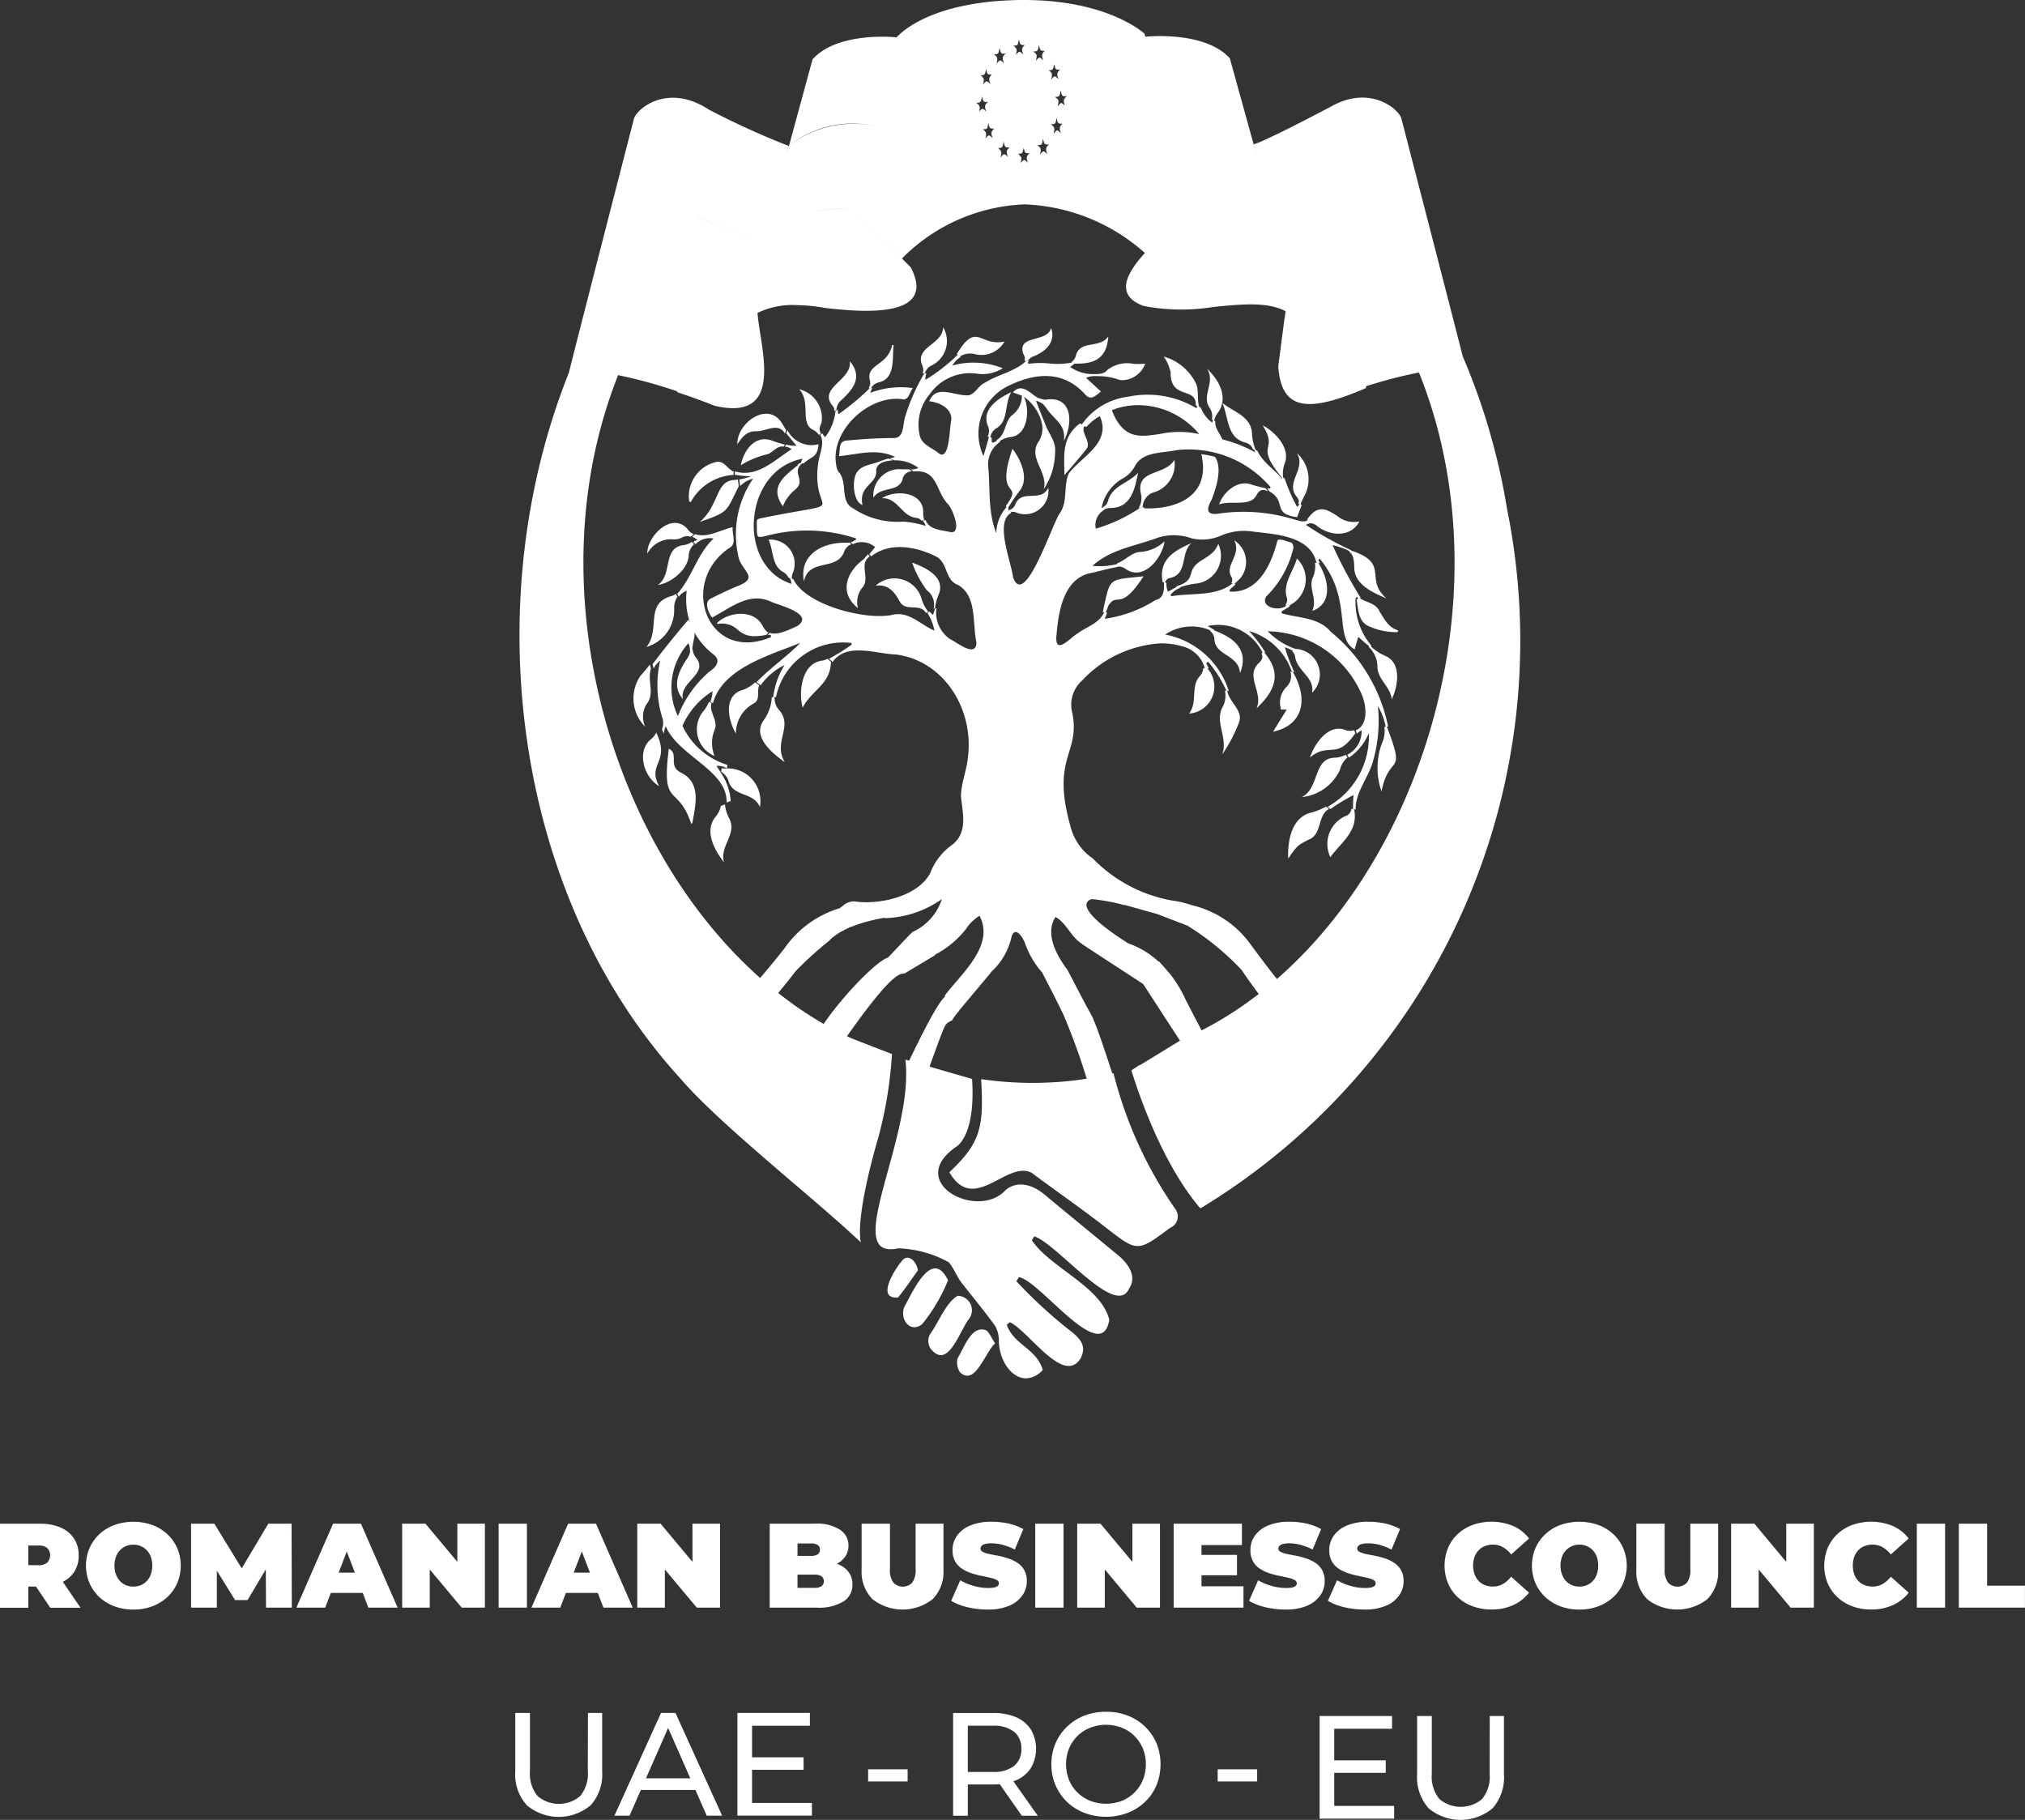 <svg xmlns="http://www.w3.org/2000/svg" width="134.751" height="121.106" viewBox="0 0 134.751 121.106">
  <rect x="0" y="0" width="134.751" height="121.106" fill="#333333" stroke="none"/>
  <g id="uae" transform="translate(332 -34.456)">
    <g id="Group_58" data-name="Group 58" transform="translate(-332 135.723)">
      <path id="Path_144" data-name="Path 144" d="M4080.7,16737.949a2.349,2.349,0,0,1-.5,1.668,2.178,2.178,0,0,1-2.851,0,2.347,2.347,0,0,1-.5-1.668v-3.85h-.976v3.885a3.051,3.051,0,0,0,.771,2.256,3.3,3.3,0,0,0,4.243,0,3.06,3.06,0,0,0,.767-2.256v-3.885h-.947Z" transform="translate(-4041.584 -16721.373)" fill="#fff"/>
      <path id="Path_145" data-name="Path 145" d="M4862.69,16738.465l1.474-3.354,1.473,3.354h-2.948Zm1-4.346-3.1,6.834h1.006l.751-1.711h3.634l.751,1.711h1.024l-3.1-6.834Z" transform="translate(-4819.704 -16721.393)" fill="#fff"/>
      <path id="Path_146" data-name="Path 146" d="M5834.346,16737.881h3.428v-.832h-3.428v-2.1h3.848v-.854h-4.824v6.836h4.961v-.846h-3.985Z" transform="translate(-5784.301 -16721.373)" fill="#fff"/>
      <path id="Path_147" data-name="Path 147" d="M6867.66,17180.713h2.627v-.809h-2.627Z" transform="translate(-6809.891 -17163.43)" fill="#fff"/>
      <path id="Path_148" data-name="Path 148" d="M10440.175,16762.084h3.428v-.832h-3.428v-2.1h3.848v-.848h-4.822v6.83h4.961v-.848h-3.986Z" transform="translate(-10351.39 -16745.377)" fill="#fff"/>
      <path id="Path_149" data-name="Path 149" d="M11214.812,16762.158a2.36,2.36,0,0,1-.5,1.672,2.2,2.2,0,0,1-2.851,0,2.373,2.373,0,0,1-.5-1.672v-3.848h-.977v3.883a3.089,3.089,0,0,0,.771,2.262,3.319,3.319,0,0,0,4.245,0,3.091,3.091,0,0,0,.763-2.262v-3.883h-.946Z" transform="translate(-11115.684 -16745.383)" fill="#fff"/>
      <path id="Path_150" data-name="Path 150" d="M9632.72,17180.713h2.626v-.809h-2.626Z" transform="translate(-9551.691 -17163.43)" fill="#fff"/>
      <path id="Path_151" data-name="Path 151" d="M7542.2,16738.049h-1.659v-3.074h1.659a2.187,2.187,0,0,1,1.421.4,1.393,1.393,0,0,1,.482,1.131,1.409,1.409,0,0,1-.482,1.143A2.187,2.187,0,0,1,7542.2,16738.049Zm1.562.551a2.17,2.17,0,0,0,.977-.814,2.545,2.545,0,0,0,0-2.555,2.169,2.169,0,0,0-.977-.82,3.764,3.764,0,0,0-1.531-.283h-2.668v6.836h.979v-2.08h1.689c.149,0,.293-.01.434-.02l1.469,2.1h1.065l-1.624-2.291C7543.634,16738.646,7543.7,16738.623,7543.759,16738.6Z" transform="translate(-7476.139 -16721.4)" fill="#fff"/>
      <path id="Path_152" data-name="Path 152" d="M8323.4,16729.359a2.623,2.623,0,0,1-.559.834,2.555,2.555,0,0,1-.839.555,3,3,0,0,1-2.109,0,2.6,2.6,0,0,1-.846-.555,2.476,2.476,0,0,1-.561-.834,2.832,2.832,0,0,1,0-2.092,2.512,2.512,0,0,1,1.406-1.383,2.918,2.918,0,0,1,2.109,0,2.452,2.452,0,0,1,.839.549,2.645,2.645,0,0,1,.559.834,2.832,2.832,0,0,1,0,2.092Zm.905-2.443a3.363,3.363,0,0,0-.76-1.105,3.463,3.463,0,0,0-1.153-.734,3.877,3.877,0,0,0-1.439-.256,3.94,3.94,0,0,0-1.456.26,3.521,3.521,0,0,0-1.153.74,3.354,3.354,0,0,0-.761,1.109,3.46,3.46,0,0,0-.272,1.383,3.5,3.5,0,0,0,.272,1.389,3.436,3.436,0,0,0,.761,1.109,3.514,3.514,0,0,0,1.158.736,4.122,4.122,0,0,0,2.891,0,3.433,3.433,0,0,0,1.153-.734,3.3,3.3,0,0,0,.76-1.105,3.77,3.77,0,0,0,0-2.795Z" transform="translate(-8247.348 -16712.176)" fill="#fff"/>
      <path id="Path_153" data-name="Path 153" d="M3.159,15238.137a.707.707,0,0,1,0,.959.822.822,0,0,1-.579.176H1.894v-1.309H2.58A.832.832,0,0,1,3.159,15238.137Zm1.776,1.6a1.97,1.97,0,0,0,.311-1.117,2.005,2.005,0,0,0-.311-1.121,2,2,0,0,0-.882-.729,3.3,3.3,0,0,0-1.353-.256H.01v5.588H1.894v-1.406h.513l.947,1.406H5.366l-1.175-1.725a1.937,1.937,0,0,0,.744-.641Z" transform="translate(-0.01 -15236.382)" fill="#fff"/>
      <path id="Path_154" data-name="Path 154" d="M684.64,15224.887a1.225,1.225,0,0,1-.267.439,1.148,1.148,0,0,1-.4.277,1.332,1.332,0,0,1-.982,0,1.148,1.148,0,0,1-.4-.277,1.222,1.222,0,0,1-.267-.439,1.671,1.671,0,0,1-.1-.584,1.713,1.713,0,0,1,.1-.59,1.224,1.224,0,0,1,.267-.436,1.115,1.115,0,0,1,.4-.275,1.283,1.283,0,0,1,.982,0,1.117,1.117,0,0,1,.4.275,1.225,1.225,0,0,1,.267.436,1.71,1.71,0,0,1,.1.59A1.669,1.669,0,0,1,684.64,15224.887Zm1.1-2.68a2.953,2.953,0,0,0-1-.611,3.8,3.8,0,0,0-2.518,0,2.941,2.941,0,0,0-1,.611,2.816,2.816,0,0,0-.658.926,3.007,3.007,0,0,0,0,2.334,2.791,2.791,0,0,0,.658.93,3,3,0,0,0,1,.611,3.577,3.577,0,0,0,1.265.217,3.524,3.524,0,0,0,1.253-.217,3.016,3.016,0,0,0,1-.611,2.8,2.8,0,0,0,.659-.93,3.008,3.008,0,0,0,0-2.334A2.819,2.819,0,0,0,685.741,15222.207Z" transform="translate(-674.607 -15221.381)" fill="#fff"/>
      <path id="Path_155" data-name="Path 155" d="M1516.69,15236.5l-1.77,2.973-1.822-2.973h-1.549v5.586h1.716v-2.459l1.213,1.957h.831l1.215-2.045.013,2.547h1.716l-.016-5.586Z" transform="translate(-1498.835 -15236.372)" fill="#fff"/>
      <path id="Path_156" data-name="Path 156" d="M2347.442,15239.818l.541-1.406.541,1.406Zm-.369-3.258-2.443,5.588h1.916l.374-.977h2.125l.374.977h1.948l-2.443-5.588Z" transform="translate(-2324.907 -15236.433)" fill="#fff"/>
      <path id="Path_157" data-name="Path 157" d="M3185.212,15239.041l-2.123-2.541h-1.549v5.586h1.836v-2.539l2.124,2.539h1.547v-5.586h-1.835Z" transform="translate(-3154.778 -15236.372)" fill="#fff"/>
      <path id="Path_158" data-name="Path 158" d="M3944.43,15242.086h1.883v-5.586h-1.883Z" transform="translate(-3911.25 -15236.372)" fill="#fff"/>
      <path id="Path_159" data-name="Path 159" d="M4207.2,15239.818l.541-1.406.541,1.406Zm-.369-3.258-2.442,5.588h1.917l.374-.977h2.125l.374.977h1.948l-2.443-5.588Z" transform="translate(-4169.024 -15236.433)" fill="#fff"/>
      <path id="Path_160" data-name="Path 160" d="M5044.972,15239.041l-2.122-2.541h-1.55v5.586h1.836v-2.539l2.124,2.539h1.547v-5.586h-1.835Z" transform="translate(-4998.893 -15236.372)" fill="#fff"/>
      <path id="Path_161" data-name="Path 161" d="M6092.272,15240.689a.8.8,0,0,1-.467.113h-1.134v-.881h1.134a.8.8,0,0,1,.467.113.421.421,0,0,1,0,.654Zm-.722-2.84a.835.835,0,0,1,.466.1.357.357,0,0,1,.148.311.362.362,0,0,1-.148.311.816.816,0,0,1-.466.105h-.879v-.828Zm1.783,1.363a.342.342,0,0,1-.044-.016,1.487,1.487,0,0,0,.541-.451,1.282,1.282,0,0,0,.234-.756,1.254,1.254,0,0,0-.55-1.047,2.854,2.854,0,0,0-1.708-.412h-2.985v5.588h3.145a3.131,3.131,0,0,0,1.761-.408,1.293,1.293,0,0,0,.6-1.131,1.362,1.362,0,0,0-.259-.836A1.606,1.606,0,0,0,6093.333,15239.213Z" transform="translate(-6037.602 -15236.403)" fill="#fff"/>
      <path id="Path_162" data-name="Path 162" d="M6820.2,15239.548a1.408,1.408,0,0,1-.227.906.864.864,0,0,1-1.25,0,1.388,1.388,0,0,1-.231-.906v-3.018h-1.885v3.074a2.583,2.583,0,0,0,.72,1.947,3.241,3.241,0,0,0,4.007,0,2.583,2.583,0,0,0,.719-1.947v-3.074H6820.2Z" transform="translate(-6759.271 -15236.402)" fill="#fff"/>
      <path id="Path_163" data-name="Path 163" d="M7528.888,15224.037a2.734,2.734,0,0,0-.6-.295,5.339,5.339,0,0,0-.658-.178c-.221-.041-.422-.078-.606-.119a1.628,1.628,0,0,1-.442-.141.246.246,0,0,1-.168-.225.254.254,0,0,1,.069-.176.455.455,0,0,1,.226-.127,1.592,1.592,0,0,1,.432-.047,3.02,3.02,0,0,1,.754.1,4.32,4.32,0,0,1,.8.313l.566-1.363a3.691,3.691,0,0,0-.99-.369,5.349,5.349,0,0,0-1.116-.117,3.579,3.579,0,0,0-1.441.256,1.981,1.981,0,0,0-.87.68,1.654,1.654,0,0,0-.291.947,1.506,1.506,0,0,0,.168.746,1.386,1.386,0,0,0,.443.482,2.593,2.593,0,0,0,.606.3,6.048,6.048,0,0,0,.657.18c.219.043.418.088.6.127a1.874,1.874,0,0,1,.444.146.268.268,0,0,1,.166.242.217.217,0,0,1-.071.162.526.526,0,0,1-.228.105,2.2,2.2,0,0,1-.427.033,3.37,3.37,0,0,1-.953-.139,3.748,3.748,0,0,1-.891-.373l-.606,1.371a3.836,3.836,0,0,0,1.077.42,5.769,5.769,0,0,0,1.357.156,3.482,3.482,0,0,0,1.445-.26,2,2,0,0,0,.865-.686,1.628,1.628,0,0,0,.291-.937,1.462,1.462,0,0,0-.167-.732A1.386,1.386,0,0,0,7528.888,15224.037Z" transform="translate(-7461.167 -15221.293)" fill="#fff"/>
      <path id="Path_164" data-name="Path 164" d="M8189.611,15242.086h1.883v-5.586h-1.883Z" transform="translate(-8120.723 -15236.372)" fill="#fff"/>
      <path id="Path_165" data-name="Path 165" d="M8525.382,15239.041l-2.123-2.541h-1.548v5.586h1.836v-2.539l2.124,2.539h1.547v-5.586h-1.836Z" transform="translate(-8450.029 -15236.372)" fill="#fff"/>
      <path id="Path_166" data-name="Path 166" d="M9286.432,15239.932h2.363v-1.355h-2.363v-.654h2.69v-1.422h-4.542v5.586h4.646v-1.42h-2.794Z" transform="translate(-9206.48 -15236.372)" fill="#fff"/>
      <path id="Path_167" data-name="Path 167" d="M9885.775,15224.037a2.676,2.676,0,0,0-.6-.295,5.512,5.512,0,0,0-.66-.178c-.221-.041-.422-.078-.607-.119a1.631,1.631,0,0,1-.441-.141.248.248,0,0,1-.17-.225.262.262,0,0,1,.068-.176.457.457,0,0,1,.229-.127,1.582,1.582,0,0,1,.432-.047,3.029,3.029,0,0,1,.752.1,4.373,4.373,0,0,1,.8.313l.568-1.363a3.7,3.7,0,0,0-.99-.369,5.363,5.363,0,0,0-1.119-.117,3.583,3.583,0,0,0-1.439.256,1.989,1.989,0,0,0-.869.68,1.639,1.639,0,0,0-.291.947,1.485,1.485,0,0,0,.168.746,1.362,1.362,0,0,0,.441.482,2.644,2.644,0,0,0,.605.3,6.035,6.035,0,0,0,.66.18c.217.043.42.088.6.127a1.835,1.835,0,0,1,.443.146.268.268,0,0,1,.168.242.219.219,0,0,1-.072.162.521.521,0,0,1-.227.105,2.214,2.214,0,0,1-.428.033,3.37,3.37,0,0,1-.953-.139,3.731,3.731,0,0,1-.891-.373l-.607,1.371a3.834,3.834,0,0,0,1.08.42,5.735,5.735,0,0,0,1.355.156,3.463,3.463,0,0,0,1.443-.26,2,2,0,0,0,.867-.686,1.628,1.628,0,0,0,.291-.937,1.462,1.462,0,0,0-.168-.732A1.379,1.379,0,0,0,9885.775,15224.037Z" transform="translate(-9798.23 -15221.293)" fill="#fff"/>
      <path id="Path_168" data-name="Path 168" d="M10509.276,15224.037a2.67,2.67,0,0,0-.6-.295,5.336,5.336,0,0,0-.661-.178c-.219-.041-.423-.078-.605-.119a1.642,1.642,0,0,1-.441-.141.247.247,0,0,1-.169-.225.258.258,0,0,1,.069-.176.464.464,0,0,1,.226-.127,1.614,1.614,0,0,1,.433-.047,3.02,3.02,0,0,1,.754.1,4.339,4.339,0,0,1,.8.313l.568-1.363a3.7,3.7,0,0,0-.991-.369,5.354,5.354,0,0,0-1.118-.117,3.584,3.584,0,0,0-1.44.256,2,2,0,0,0-.87.68,1.654,1.654,0,0,0-.292.947,1.5,1.5,0,0,0,.169.746,1.392,1.392,0,0,0,.442.482,2.607,2.607,0,0,0,.608.3,5.775,5.775,0,0,0,.658.18c.218.043.419.088.6.127a1.905,1.905,0,0,1,.444.146.266.266,0,0,1,.166.242.221.221,0,0,1-.071.162.526.526,0,0,1-.228.105,2.2,2.2,0,0,1-.427.033,3.365,3.365,0,0,1-.953-.139,3.714,3.714,0,0,1-.891-.373l-.608,1.371a3.875,3.875,0,0,0,1.079.42,5.755,5.755,0,0,0,1.356.156,3.473,3.473,0,0,0,1.445-.26,1.984,1.984,0,0,0,.866-.686,1.636,1.636,0,0,0,.292-.937,1.462,1.462,0,0,0-.169-.732A1.4,1.4,0,0,0,10509.276,15224.037Z" transform="translate(-10416.485 -15221.293)" fill="#fff"/>
      <path id="Path_169" data-name="Path 169" d="M11430.264,15223.26a1.1,1.1,0,0,1,.41-.279,1.434,1.434,0,0,1,.535-.1,1.315,1.315,0,0,1,.674.172,1.942,1.942,0,0,1,.549.482l1.189-1.062a2.683,2.683,0,0,0-1.051-.828,3.756,3.756,0,0,0-2.7-.074,2.889,2.889,0,0,0-.99.6,2.761,2.761,0,0,0-.65.926,3.12,3.12,0,0,0,0,2.363,2.715,2.715,0,0,0,.65.924,2.867,2.867,0,0,0,.99.6,3.512,3.512,0,0,0,1.24.213,3.412,3.412,0,0,0,1.457-.293,2.75,2.75,0,0,0,1.051-.826l-1.189-1.061a2.047,2.047,0,0,1-.549.484,1.314,1.314,0,0,1-.674.17,1.434,1.434,0,0,1-.535-.1,1.127,1.127,0,0,1-.41-.279,1.267,1.267,0,0,1-.268-.441,1.8,1.8,0,0,1,0-1.158A1.294,1.294,0,0,1,11430.264,15223.26Z" transform="translate(-11331.871 -15221.359)" fill="#fff"/>
      <path id="Path_170" data-name="Path 170" d="M12124.01,15224.887a1.209,1.209,0,0,1-.267.439,1.159,1.159,0,0,1-.4.277,1.273,1.273,0,0,1-.492.094,1.259,1.259,0,0,1-.487-.094,1.153,1.153,0,0,1-.4-.277,1.252,1.252,0,0,1-.268-.439,1.7,1.7,0,0,1-.1-.584,1.746,1.746,0,0,1,.1-.59,1.252,1.252,0,0,1,.268-.436,1.122,1.122,0,0,1,.4-.275,1.194,1.194,0,0,1,.487-.1,1.207,1.207,0,0,1,.492.1,1.128,1.128,0,0,1,.4.275,1.208,1.208,0,0,1,.267.436,1.723,1.723,0,0,1,.094.59A1.681,1.681,0,0,1,12124.01,15224.887Zm1.1-2.68a2.965,2.965,0,0,0-1-.611,3.8,3.8,0,0,0-2.52,0,2.921,2.921,0,0,0-1,.611,2.817,2.817,0,0,0-.661.926,3.034,3.034,0,0,0,0,2.334,2.793,2.793,0,0,0,.661.93,2.982,2.982,0,0,0,1,.611,3.58,3.58,0,0,0,1.266.217,3.538,3.538,0,0,0,1.254-.217,3.028,3.028,0,0,0,1-.611,2.752,2.752,0,0,0,.656-.93,2.977,2.977,0,0,0,0-2.334A2.775,2.775,0,0,0,12125.112,15222.207Z" transform="translate(-12017.755 -15221.381)" fill="#fff"/>
      <path id="Path_171" data-name="Path 171" d="M12948.9,15239.548a1.4,1.4,0,0,1-.227.906.864.864,0,0,1-1.25,0,1.389,1.389,0,0,1-.23-.906v-3.018h-1.883v3.074a2.582,2.582,0,0,0,.717,1.947,3.24,3.24,0,0,0,4.006,0,2.583,2.583,0,0,0,.719-1.947v-3.074h-1.852Z" transform="translate(-12836.42 -15236.402)" fill="#fff"/>
      <path id="Path_172" data-name="Path 172" d="M13698.57,15239.041l-2.123-2.541h-1.545v5.586h1.832v-2.539l2.125,2.539h1.547v-5.586h-1.836Z" transform="translate(-13579.706 -15236.372)" fill="#fff"/>
      <path id="Path_173" data-name="Path 173" d="M14433.461,15223.26a1.127,1.127,0,0,1,.412-.279,1.412,1.412,0,0,1,.535-.1,1.32,1.32,0,0,1,.674.172,1.884,1.884,0,0,1,.547.482l1.189-1.062a2.663,2.663,0,0,0-1.049-.828,3.767,3.767,0,0,0-2.7-.074,2.909,2.909,0,0,0-.986.6,2.823,2.823,0,0,0-.652.926,3.144,3.144,0,0,0,0,2.363,2.775,2.775,0,0,0,.652.924,2.887,2.887,0,0,0,.986.6,3.542,3.542,0,0,0,1.244.213,3.418,3.418,0,0,0,1.457-.293,2.729,2.729,0,0,0,1.049-.826l-1.189-1.061a1.983,1.983,0,0,1-.547.484,1.319,1.319,0,0,1-.674.17,1.412,1.412,0,0,1-.535-.1,1.151,1.151,0,0,1-.412-.279,1.329,1.329,0,0,1-.268-.441,1.835,1.835,0,0,1,0-1.158A1.358,1.358,0,0,1,14433.461,15223.26Z" transform="translate(-14309.808 -15221.359)" fill="#fff"/>
      <path id="Path_174" data-name="Path 174" d="M15163.7,15242.086h1.881v-5.586h-1.881Z" transform="translate(-15036.149 -15236.372)" fill="#fff"/>
      <path id="Path_175" data-name="Path 175" d="M15497.684,15240.627v-4.127h-1.883v5.586h4.4v-1.459Z" transform="translate(-15365.454 -15236.372)" fill="#fff"/>
    </g>
    <path id="Union_2" data-name="Union 2" d="M31.9,89.3a2,2,0,0,0-.25-1.066c-.728-1.01-1.52-1.956-2.279-2.932-.284-.407-.487-.917-.8-1.3a7.435,7.435,0,0,0-3.378-.931c-3.894.852,1.107-7.4.485-12.559l.248.072c.62-1.267,1.875-3.871,2.4-4.262l-.039-.014.052-.107c1.063-1.406,3.313-3.3,2.272-5.257a2.809,2.809,0,0,0-.888.862,6.294,6.294,0,0,1-2.142,1.76l.134-.038-2.1,1.26-.061-.047.016.065c-.666-.188-2.692,2.625-3.779,4.149l.286.137,1.209.469,1.5.581a27.568,27.568,0,0,1-1.08,6.16s-1.35,4.647-.99,6.376c-2.931-2.8-9.4-7.842-12.026-10.926C-.26,59.752-2.924,40.364,3.283,24.81,4.18,21.246,6.67,11.573,7.6,7.962c.089-.619,2.164-2.517,5-.67a52.91,52.91,0,0,0,5.323,2.423s-.059.2-.156.555l.17-.578a7.024,7.024,0,0,1,5.606-1.326h0a6.8,6.8,0,0,0-5.605,1.325L19.5,3.949c1.7-1.894,5.595-1.464,5.595-1.464h0c.333-.371,2.34-2.32,7.841-2.476C33.15,0,33.362,0,33.568,0c5.612,0,8,2.22,8.024,2.243l.055.2c.535-.05,4.044-.3,5.621,1.435l1.585,5.726,0,.008h0l.185.619c-.112-.4-.18-.629-.18-.629.677-.185,3.536-1.663,5.1-2.488,2.7-1.553,4.656.232,4.74.827.852,3.3,3.03,11.692,4.068,15.766a43.6,43.6,0,0,1,2.95,10.166h0A44.159,44.159,0,0,1,45.31,80.414c-2.93-3.4-4.58-9.184-4.592-9.185l.541-.36.03.013,1.286-.787.943-.577.329-.2.106-.064L41.5,65.481l-.013-.006c-.672-.447-3.441-2.239-4.059-2.657l.019,0c-.746-.444-1.025-1.372-1.778-1.8-.738,1.151.1,2.592.8,3.536l1.158,2.211.554,1.016-.028,0c.231.383,1.026,2.823,1.294,3.653l.08-.017a27.579,27.579,0,0,0,4.138,9.073.817.817,0,0,1-.368,1.215c-2.2,1.644-2.18,1.613-4.326-.052-1.6-1.246-3.266-2.392-4.888-3.607-.68-.354-1.448.053-2.231.461-1.124.585-2.28,1.17-3.247-.5,2.109-1.98,2.295-3.033,2.115-6.193a23.825,23.825,0,0,0,6.08.1q.471-.057.944-.131a42.03,42.03,0,0,0-1.571-4.313l-.514-1.04-.879-1.716a5.788,5.788,0,0,1-1.141-1.943c-.133-.363-.625-1.18-.888-.464a4.469,4.469,0,0,1-1.287,2.3c-.006-.011-.064.061-.155.186l-2.087,2.49.017,0a4.335,4.335,0,0,0-.465.633.888.888,0,0,0-.4.264c-.165.192-.826,2.089-1.089,2.8l.94.274,1.89.544c.254,3.769-1.022,4.49-1.022,4.49-3.489,2.383,1.341,4.917,3.219,2.945,0,0,1.06-1.16,2.831.433,1.593,1.324,3.2,2.633,4.793,3.951.57.508,1.176,1.317.621,2.15-.89,1.965-4.811-3.028-6.3-3.492-.055.085-.109.175-.163.261,1.22,1.825,4.63,3.095,5.151,5.289-.5,3.144-4.626-2.634-6.014-2.834-.054.091-.109.181-.164.271a31.063,31.063,0,0,0,3.717,3.4c.5.426.974.879.565,1.719-1.133,1.856-3.471-1.826-4.719-2.392-.07.056-.138.112-.205.169.478,1.359,1.957,1.553,2.395,3a1.526,1.526,0,0,1-1.114.565C32.768,91.723,31.956,90.606,31.9,89.3Zm8.622-26.517a5.731,5.731,0,0,1,1.967,1.173l.1.055.19.218h0l.037.039.5.577a8.372,8.372,0,0,1,1.011,1.675c.076.166.721,1.4,1.061,2.049a23.872,23.872,0,0,0,2.233-1.3c.273-.181.547-.368.815-.561l.472-.348.073-.054.211-.161c-.418-.548-1.032-1.423-1.134-1.593a17.813,17.813,0,0,0-3.6-2.947l-2.012-.775-2.225-.625.05.036a13.128,13.128,0,0,0-2.168-.409S36.323,60.117,40.519,62.786ZM17.311,66.158l.233.177.4.3q.43.318.872.614.7.471,1.423.89c1.308-1.913,3.509-4.172,4.281-4.416l1.408-1.486c.132-.127.207-.2.207-.2l-.008-.006a3.612,3.612,0,0,0,1.98-2.2A6.9,6.9,0,0,1,24.3,61.1l.014-.028a10.323,10.323,0,0,0-1.079.229c-.062.015-.125.032-.187.048v0a8.773,8.773,0,0,0-.995.342l-.013-.016c-.1.046-.2.1-.308.158a4.089,4.089,0,0,0-1.09.721l.018.006a24.1,24.1,0,0,0-2.323,2.109c-.079.132-.694.9-1.123,1.409ZM37.45,45.273a2.164,2.164,0,0,0-.656,2.205c.519,2.727-1.431,2.889-.131,7.509a3.676,3.676,0,0,0,1.492,2.146,9.781,9.781,0,0,0,5.221,2.787,6.532,6.532,0,0,1,1.346.312,6.707,6.707,0,0,1,4.015,2.736c.339.45,1.113,1.495,1.664,2.181,10.234-8.911,15.062-26.456,9.452-40.36a30.069,30.069,0,0,0-3.531.921l.013.112c-3.89,1.676-5.641,1.5-5.845-1.443l.408-3.129a3.653,3.653,0,0,0,.075-.542c-1.213-.644-2.969-.463-4.8-.28a13.35,13.35,0,0,1-4.625-.063c-1.94-.7-1.195-2.14.069-3.53A12.723,12.723,0,0,0,33.623,13.6a12.122,12.122,0,0,0-8.171,3.6h0l-3.328-3.344a13.487,13.487,0,0,0-2.523.214,14.249,14.249,0,0,1,2.523-.214l3.912,3.933c1.75,3.356-2.993,3.026-5.729,2.7a11.353,11.353,0,0,0-1.781-.182,5.358,5.358,0,0,0-2.688.518C16,23.108,17.744,28.125,12.98,27c0,0-1.044-.424-2.482-.9l.006-.055a32.377,32.377,0,0,0-3.94-1.08c-5.535,13.9-.631,31.167,9.45,40.116.558-.649,1.335-1.6,1.633-1.992a6.87,6.87,0,0,1,3.66-2.651,3.416,3.416,0,0,0,.306-.242,1.153,1.153,0,0,1,.665-.213c1.621.254,4.24-.313,5.056-1.888A4.076,4.076,0,0,1,28.819,56.2c1.03-.845.666-2.084.557-3.22.015-.868.376-1.7.461-2.554.423-3.2-1.569-6.464-4.8-6.874-1.353-.041-3.25-.825-4.207.5l-.229-.215a14.013,14.013,0,0,0,1.495-.932c0-.039,0-.077-.006-.116a4.553,4.553,0,0,0-5.017,3.582l-.1.023h0a1.194,1.194,0,0,0,.308.859c.956,1.12-.442,2.144.379,3.473-.793-.578-2.191-1.655-1.424-2.777a2.813,2.813,0,0,0,.55-1.541l.1-.023a.242.242,0,0,0,0,.03h0c0-.01,0-.021,0-.03l.087-.021h0l-.088.022a5.208,5.208,0,0,1,.754-2.133,4.3,4.3,0,0,0-1.589,1.346l-.279-.2c.911-.947,2-1.69,2.922-2.623-1.975.813-5.181,1.666-5.817,4.014l-.177-.092a2.147,2.147,0,0,0,.148-.7,5.109,5.109,0,0,0-2,2.305A4.868,4.868,0,0,0,13.838,50.9l-.042.23a1.2,1.2,0,0,0-.685-.166c.135.214.26.412.384.61a3.732,3.732,0,0,1,.559,1.735l-.273.093c.072-2.141-3.2-3.07-4.053-5.076a1.589,1.589,0,0,0-.12.5l-.13-.3a1.071,1.071,0,0,0,.025-.759,7.367,7.367,0,0,1-.14-3.809,1.6,1.6,0,0,0-.434.536L8.854,44.2c.773-1.027,1.545-1.977,2.392-2.967.037.07.072.133.1.193a4.745,4.745,0,0,1-.221-2.113,1.078,1.078,0,0,0-.522.4l-.107-.194c.99-1.089,1.324-2.66,2.421-3.683a1.33,1.33,0,0,0-1.2.376l-.149-.152c.085-.049.174-.1.274-.148a3.614,3.614,0,0,0-.347-.193l.188-.173c.838.273,1.672-.28,2.5-.464-.04.5.289,1.107-.214,1.379-3.425,2.314-1.449,7.705,2.764,5.94l-.014-.146c-.062,0-.125,0-.188-.008l.116-.143c.5.217,1.34-.22,1.842-.445,1.173-.8-1.206-1.373-1.74-1.611-1.444-.69-2.683.39-3.933,1.052-.214-.284-.565-.989-.115-1.255.585-.289,1.17-.58,1.774-.825,1.615-.613.189-1.04.069-2.1a6.561,6.561,0,0,1,1-5.067,1.858,1.858,0,0,0-.863.493l-.057-.441a4.131,4.131,0,0,0,.8-.213,6.743,6.743,0,0,1-1.1-.1l.013-.227c1.47.457,2.627-.744,3.768-1.472a.907.907,0,0,0-.448-.178l.092-.133a1.918,1.918,0,0,0,.683.077c-.248-.3-.464-.565-.681-.82l.089-.2a1.783,1.783,0,0,0,2.062.92c-.087.918-.41.755-.994,1.28h-.105c-.758.648.316,1.094-.46,1.746a2.678,2.678,0,0,0-.816,1.107c-.88-1.247-.017-1.929.94-2.688a.729.729,0,0,0,.127-.171h.1a.011.011,0,0,0,0,.006h0a.011.011,0,0,1,0-.006h0a2,2,0,0,0,.139-.308c-3.984.774-4.387,7.183-.727,8.33a1.7,1.7,0,0,0-.107-.376h0v0l-.115-.051a.771.771,0,0,0-.362-.377c-.737-.412-.619-1.435-.947-2.136a1.6,1.6,0,0,1,1.593,2.259.89.89,0,0,0-.045.323l-.143-.064h0l.142.064h0l.1.045c.83,1.724,4.751,2.725,6.521,2.388,1.143-.309,1.887.611,2.863,1.034a3.04,3.04,0,0,0-.47-1.178l.156-.085a1.667,1.667,0,0,0,.211.211,2.076,2.076,0,0,0,.144-.4l.1-.053a2.128,2.128,0,0,0,.89,2.061c.452.205,1.758,1.3,1.768.227-.281-1.284.065-3.129-1.263-3.839-.864-.332-.627-1.56-1.492-1.907-1.307-.643-3.034-.94-4.25.025l-.117-.151.381-.469a1.363,1.363,0,0,0-1.488-.189l-.132-.126c.118-.044.232-.118.348-.171,0-.031,0-.062,0-.092a10.486,10.486,0,0,0-6.029-.152c-.526.118-.564.1-.565-.467,0-.751-.128-.629.585-.786,5.848-1.168,3.044.034,3.479-3.492.047-.619.489-1.433.152-1.991l.133-.1a3.021,3.021,0,0,0,.186.258,3.388,3.388,0,0,0,.693-1.748l.152-.093a.77.77,0,0,0,.057.3,16.358,16.358,0,0,0,2.082-1.734l.16.008a1.311,1.311,0,0,0-.13.307,5.755,5.755,0,0,1,2.828-.313c-.217.272-.253.731-.6.757-2.25-.4-4.953,2.075-4.491,4.4a.978.978,0,0,0,.133.4c.674.71.057,1.97.981,2.446a5.3,5.3,0,0,0,3.347.884A6.384,6.384,0,0,1,27.035,35a1.3,1.3,0,0,0-.2-.351l.193-.036c.226.651,1.1.664,1.674.8.781.088.089-1.667-.248-1.929-.791-.9-.619-2.263-2.259-2.114l-.131-.135a.857.857,0,0,0,.479-.1,2.511,2.511,0,0,0-1.57-.5l-.342-.113.366-.116c-1.264-.6-2.489-.158-3.73-.053.08-.528-.054-1.04.6-1.042,1.017-.1,2.043-.16,3.065-.163.7-.014.565-1,.753-1.49a13.061,13.061,0,0,1,1.248-2.8l.144-.03a1.444,1.444,0,0,0-.069.452,12.126,12.126,0,0,0,2.142-1.661l.052.064-.051-.064-.048-.06c.862-1.444,1.251-1.2,1.872-.964a2.086,2.086,0,0,0,1.3.131,1.76,1.76,0,0,1-2.022.826,1.334,1.334,0,0,0-.931.157l-.117-.144h0l.115.144.034.044a1.685,1.685,0,0,0-.555.573,5.274,5.274,0,0,1,3.36.178,2.519,2.519,0,0,1-1.746.359,3.264,3.264,0,0,0-3.126,1.386,3.128,3.128,0,0,0-.657,2.709c.119.626.813.831,1.249,1.193.766.618.722-1.749.856-2.187.068-.782-.785-1.189-1.468-1.261.439-1.106,1.574-.407,2.436-.4.567.088.792-.643,1.263-.83.837-.544,2.045-.761,2.741-1.448l.215-.011c-.033.038-.066.075-.1.109.019.03.039.058.057.088a5.789,5.789,0,0,1,1.362-.025,5.06,5.06,0,0,0,1.508-.058l-.018-.029a.846.846,0,0,0,.32-.528c.334-.94,1.581-.366,2.132-1.188-.1,1.5-.957,1.858-2.28,1.812a.04.04,0,0,0-.014,0l-.06-.093h0l.061.093h0l.022.035c-.078.044-.158.12-.266.19a2.59,2.59,0,0,0,1.566.473l.11.134h0l-.112-.134.094,0,.108.13h0l.006.007a1.565,1.565,0,0,0-.718.112c.33.3.651.6.994.914-.434.335-.682.637-1.106.132-1.4-1.5-3.2-1.4-4.956-.556a3.522,3.522,0,0,0-1.756,4.718c.121-.422.246-.843.362-1.267l-.086-.038a.809.809,0,0,0,.009-.726c-.428-1.079.7-1.823,1.568-2.223-.486.785-.152,1.878-.986,2.4a.832.832,0,0,0-.407.6h0l.09.039a1.151,1.151,0,0,0,.016.328,1.032,1.032,0,0,0,.345-.135l.011-.007-.01.006-.064-.028c.666-.36.53-1.214,1.052-1.669a1.59,1.59,0,0,0,.655-1.294c-.194-.093-.4-.14-.6-.224.473-.51.87-.2,1.3.108a1.519,1.519,0,0,0,.845.381l-.05.369a1.381,1.381,0,0,0-.556-.306c.195.535.393,1.006.6,1.529.237.672.777,1.208.666,1.973a4.441,4.441,0,0,1-.75,2.384c.313-1.16-1.1-2.086-.327-3.187h0a1.6,1.6,0,0,0,.207-1.163h0a2.964,2.964,0,0,0-1.2-1.794c.412.826.268,2.475-.8,2.665a1.84,1.84,0,0,0-.818.283l-.113-.048.113.049h0l.062.027a1.821,1.821,0,0,0-.828,1.552c.154,1.505-.033,3.121.547,4.536a2.675,2.675,0,0,1,.678-1.722l-.047-.075c1.278-1.739-.785-.259.444-3.809.542.7,1.152,2,.455,2.826A12.262,12.262,0,0,0,32.51,33.8h0l-.005.009.005-.008.05.079-.046.074h0l0,.007a.615.615,0,0,0,.464-.359c.416-1.121,1.71-.107,2.21-1.141a1.559,1.559,0,0,1-2.176,1.627.435.435,0,0,0-.324,0h0l.027.045c-1.107.6,0,3.221.13,4.285.771,2.166,2.651-3.7,3.119-4.276.539-.787.22-1.833.588-2.634.864-1.154,2.861-2.031,2.066-3.816a3.431,3.431,0,0,0-.9.727l-.124-.064c-.287.408.522,1.107.109,1.552-.355.46-.881,1.061-1.265,1.508-.058.068-.117.135-.174.205-.026-1.4-.17-2.544,1.032-3.445l.126.066h0A4.417,4.417,0,0,1,40.5,26.4a6.344,6.344,0,0,1,4.561.773c.011-.056.019-.11.025-.163l.015.008.049.022a.568.568,0,0,0,.078.037c.009.024.014.049.021.072l0,0c-.009-.024-.016-.05-.023-.075h0a.419.419,0,0,1-.077-.035l.077.035h0l-.077-.035,0,0-.046-.021h0l-.012,0h0L45,26.967a.392.392,0,0,0,0-.042l0,0,0,0,0,0c.029-1.194-1.706-.313-1.672-2.153a3.072,3.072,0,0,0-.455-1.043,3.427,3.427,0,0,1,2.107,1.719c.262.456.086,1.11.245,1.6h0v0c.048.037.1.08.124.107a2.191,2.191,0,0,0,.744.965,1.325,1.325,0,0,0,.052-.141l.061.078-.06-.078a.218.218,0,0,0,.01-.032h0c.006-.018.01-.036.015-.053h0c0,.018-.009.036-.014.054l-.077-.069h0l.076.069a.137.137,0,0,1-.01.033l-.071-.093v0l-.034-.043.037.032a.961.961,0,0,0-.162-.747c-.557-.837.439-1.714-.183-2.61.789.732,1.47,1.9.757,2.925a1.369,1.369,0,0,0-.261.522h0v0l.076.1c-.055.385.309.787.462,1.169a9.137,9.137,0,0,1,2.187.863,1,1,0,0,0-.037-.146L49.01,30v0l-.091-.045h0l-.112-.055a.71.71,0,0,0-.5-.446c-1.239-.331-1.1-1.578-1.529-2.634.8.622,1.923.906,1.967,2.048a3.187,3.187,0,0,0,.245,1.081L48.9,29.9h0l.088.043h0l.116.057c.331.736,1.1,1.215,1.616,1.831.015-.01.03-.02.043-.032l-.058-.035a.047.047,0,0,1,.01-.006c-1.872-2.279-.155-1.717-1.264-3.453.79.4,1.857,1.495,1.482,2.491a2.015,2.015,0,0,0-.118.979h0l.1.06a11.448,11.448,0,0,0,.833,1.9,1.014,1.014,0,0,0,.144-.18l-.068-.056c.069-.144.033-.276-.115-.452-.773-.951.672-1.863.016-2.9a2.337,2.337,0,0,1,.525,2.813,4.745,4.745,0,0,0-.273.591h0v0l.075.059c-.1.259-.2.53-.308.807-1.721-.233-.637-1.044-1.854-1.725l-.135-.209.17.039c.019-.033.038-.068.056-.1a7.157,7.157,0,0,0-6.253-2.467c-.926.205-2.241.079-2.768,1.045a1.991,1.991,0,0,1-.856.861,2.9,2.9,0,0,0-1.369,1.935.648.648,0,0,0,.08-.013l.018.136h0l-.019-.135a.5.5,0,0,0,.093-.028h0a.794.794,0,0,1-.093.029l0-.036a.591.591,0,0,0,.337-.381c.293-1.076,1.309-1.159,2.011-1.9-.222,1.112-.479,2.328-1.834,2.336a1.348,1.348,0,0,0-.4.079l0-.013,0,.014h0l0,.042a1.139,1.139,0,0,0-.577,1.255,10.7,10.7,0,0,0,2.933-1.379l.268-.05c0,.025,0,.048,0,.073,2.2.1,4.478-.851,3.817-3.6a6.308,6.308,0,0,1,.914.177c.506.745.083,2.04-.219,2.838-.307.555-.438,1.036.386.951a11.384,11.384,0,0,1,5.094.376c.277.073.637.213.9.057l.132.186h0l-.13-.185h0a.457.457,0,0,0,.061-.042l0,0a.6.6,0,0,1-.062.044l-.034-.05c.724-1.076,1.327-.665,1.99-.253a1.734,1.734,0,0,0,1.487.373c-.562,1.11-2.033.983-2.878.253a.8.8,0,0,0-.336-.132l0,0a.759.759,0,0,0-.342.112,20.736,20.736,0,0,0,3,1.677l0,.024h0c2.64.879.852,1.872,2.351,3.186-.888-.377-2.153-.914-2.134-2.09-.022-.561-.081-.821-.335-1.01l.01-.049a1.013,1.013,0,0,1,.086.056l0-.018,0,.017c-.025-.019-.056-.037-.085-.055l.014-.068-.016.068a5.1,5.1,0,0,0-1.119-.394,29.186,29.186,0,0,0,1.872,3.506l-.045.027h0L55.8,39.9h0l.132-.081c.447.28,1.058.321,1.31.885.313.508.582,1.058,1.227,1.243-.013.038-.023.078-.036.117a4.33,4.33,0,0,1-1.858-.366c-.758-.288-.75-1.089-.871-1.8l.083-.052h0l.091-.056h0l-.091.057c-.008-.046-.018-.092-.028-.14-.092.071-.12.083-.119.093a4.449,4.449,0,0,0,1.051,3.167l-.041.042,0,0h0a3.139,3.139,0,0,0,.892.606c1.168.434.946,1.991.5,2.926-.078-.855-.941-1.306-.951-2.168a1.817,1.817,0,0,0-.585-1.326l.039-.039h0l.048-.048,0,0-.049.05c-.244-.2-.453-.378-.73-.629-.088.308-.164.571-.24.833-1.421-.778-.1-3.345-2.317-6.028l-.1.063c.036.075.071.15.105.226l-.227-.021c-.4-1.784-2.712-1.9-4.163-2.069a3.9,3.9,0,0,0-2.14.235,3.084,3.084,0,0,1-2.021.2,3.5,3.5,0,0,0-2.235-.038c-1.478.557-3.13.76-4.343,1.872a4.734,4.734,0,0,0,1.655-.124l-.026.174a.557.557,0,0,1,.1,0v.01c-.687.12-1.359.323-2.044.464-1.708.523-1.972,2.705-2.1,4.265-.018,1.153.988-.065,1.421-.288.587-.442,1.46-.684,1.762-1.411l.109.018h0l-.106-.019h0l-.093-.016c.525-2.343.3-2.113,2.718-2.377-1.574,2.42-1.722,1.008-2.334,1.937-.055.152-.114.3-.177.465l.09.017c-.05.127-.1.261-.163.41a8.522,8.522,0,0,0,3.383-1.252c.574-.116.562-.691.561-1.168l.037.012-.036-.012v0l-.1-.033c-.256-1.484.745-2.07,1.917-2.579-.745.676-.221,2.051-1.4,2.311a.423.423,0,0,0-.347.3l.091.031a1.278,1.278,0,0,0,.1.585l.591-.322.148.05h0l-.147-.05h0l-.068-.022c1.465-.445.6-.963,1.581-1.653.493-.33,1.01-.556,1.245-1.184a1.864,1.864,0,0,1-1.513,2.646,4.593,4.593,0,0,0-1.059.251h0l-.025.009.026-.008.057.019a1.441,1.441,0,0,0-.659.469c.016.033.03.069.045.1,1.334-.24,2.962.04,4.074-.854l.116.045h0l-.115-.044c.008-.007.019-.013.028-.021l.062.024-.064-.025a.244.244,0,0,0-.025.021l-.071-.026a.434.434,0,0,0-.033-.459c-.392-.776.7-1.4.221-2.379a1.707,1.707,0,0,1,.393,2.526c-.123.123-.246.242-.374.36h0l.072.028c-.136.127-.274.256-.409.384.01.037.021.075.032.111,1.883.1,2.753-1.8,3.158-3.4.119-.186.7.1.923.136.081.032.157.253.136.368A6.633,6.633,0,0,1,49.684,39.7c-.418.747.949,1.009,1.354.586l.148.045h0l-.147-.044-.081-.025a.543.543,0,0,0,.075-.581c-.211-.892.475-1.7.7-2.514a1.926,1.926,0,0,1-.2,2.937c-.107.075-.218.143-.324.212l-.157-.047-.011.013a.1.1,0,0,0,.011-.013l.155.047h0l.073.023c-.189.118-.378.234-.566.352,0,.04,0,.081,0,.12,1.138.335,2.451.248,3.289,1.248A10.9,10.9,0,0,1,57.8,48.343l-.086.022h0l-.067.019.071-.018c1.32,3.41.159,1.694-.355,4.3a4.724,4.724,0,0,1,.021-3.189h0a1.929,1.929,0,0,0,.167-1.1l.092-.024h0l.062-.015v0l-.063.017a4.612,4.612,0,0,0-.52-1.376,9.765,9.765,0,0,1-.362,3.8c-.327,1.057-1.138,1.953-1.121,3.1l-.181-.05c.01-.3.014-.595.042-.923a12.765,12.765,0,0,0-1.531.933l-.2-.148a5.359,5.359,0,0,0,2.75-4.908,3.627,3.627,0,0,1-1.323,1.633l-.115-.187a1.749,1.749,0,0,0,.957-1.629,2.556,2.556,0,0,0-.331.22l-.055-.219c.894-.392.7-1.766.334-2.518a6.952,6.952,0,0,0-6.194-4.074,4.6,4.6,0,0,0,1.826,1.165l-.076,0c.026,0,.052,0,.076.005h0A1.7,1.7,0,0,1,52.74,46.1c.188-1.055-1.026-1.435-1.133-2.447a.57.57,0,0,0-.178-.3l.023-.049a.414.414,0,0,1,.071.056v0a.406.406,0,0,0-.071-.055l.068-.138h0l-.068.136a2.483,2.483,0,0,0-.519-.229,9.8,9.8,0,0,0,.629,1.649l-.167-.022a4.236,4.236,0,0,0-2.844-2.705A9.449,9.449,0,0,1,49.628,43.4l-.064.03h0c1.19,1.386.722,2.548-.515,3.7.464-1.052-.777-2.116.141-3,.254-.246.3-.4.183-.66l.075-.033v0h0a3.279,3.279,0,0,0-3.657-1.776c.155.084.307.18.461.271l-.051.009h0l-.181.034-.012-.006.01.007.182-.034c1.3.477,2.381,1.282,1.746,2.855-.079-1.227-1.6-1.149-1.7-2.2a.746.746,0,0,0-.323-.633l.064-.011.007,0-.006,0h0a3.151,3.151,0,0,0-3.022.274,5.522,5.522,0,0,1,4.232,3.752l-.16-.015a8.02,8.02,0,0,0-1.213-1.926c-.046.03-.089.06-.133.089.064.118.12.244.185.363l-.276-.024a2.052,2.052,0,0,0-1.5-1.455,5.078,5.078,0,0,0-1.414-.2A7.8,7.8,0,0,0,37.45,45.273Zm-11.88,17.6.212-.21-.008-.006ZM10.542,47.654a7.437,7.437,0,0,1,2.072-2.939c.406-.271.828-.708.334-1.134a4.763,4.763,0,0,1-1.314-1.508c.07.292-.065.428-.14,1.134l-.13.062c0,.008,0,.017,0,.024l-.023.01a1.1,1.1,0,0,0-.1-.5A4.395,4.395,0,0,0,10.542,47.654Zm38.928-4.178.094-.044-.094.042,0-.008Zm0-.053.06-.026h0Zm7.126-.368h0l-.008-.006ZM46.116,41.93l.038-.007h0ZM39,40.747h0l-.017,0Zm4.818-1.7-.053-.018h0Zm-.871-.272a.184.184,0,0,1,.006-.024l-.077-.028v0l.076.027c0,.007,0,.015-.006.023Zm-24.818-.233v0ZM52.67,34.828h0l-.049,0Zm-20.045-.693h0l-.1-.149.085-.013.022.034-.022-.035c-.026.006-.055.009-.085.013l-.013-.018h-.011a.13.13,0,0,0-.012.021l.034,0Zm-.163-.257c-.022.034-.041.069-.065.1h0c.024-.035.043-.068.063-.1h0l-.076-.122.049-.067h0c-.017.023-.033.044-.049.068Zm19.5-.264h0l-.059-.048c.008-.014.017-.029.025-.046l0,0a.185.185,0,0,1-.025.05Zm-1.137-1.778h0l-.053-.032h0Zm-.038-.045.014-.01ZM31.893,29.383l.006,0-.005,0-.113-.047Zm9.248-2.42a4.607,4.607,0,0,0-1.726.335c.782,1.988,1.878,1.779,3.268,1.57a6.068,6.068,0,0,1,2.548.019,5.31,5.31,0,0,0-4.015-1.925Zm-3.721,1.3.182.1.009-.014-.01.012-.181-.1Zm8.8-.264h0L46.212,28Zm-1.078-.971L45.092,27v-.006l0,.006C45.105,27.011,45.123,27.021,45.139,27.03Zm.063,0a.324.324,0,0,0-.107-.056A.369.369,0,0,1,45.2,27.03ZM45.091,27h0l-.02-.016Zm-.033-.028-.046-.041.046.041Zm-8.249-2.742h0l-.065-.1ZM36.745,24.132Zm-7.491-.383.061-.037-.061.036ZM16.08,16.13h0l-4.246-1.656.029-.294-.037.32h0l0-.026Zm17.266-5.285.037-.037c.1-.1.151-.156.206-.156s.117.056.246.185c-.11-.307-.128-.442.109-.64H33.87c-.234,0-.243-.041-.319-.365-.01.044-.019.085-.028.119-.047.21-.063.281-.272.281l-.071,0h0C33.418,10.457,33.438,10.488,33.346,10.845Zm-1.338-.356.013-.015c.113-.14.17-.21.234-.21s.12.056.249.186c-.113-.34-.131-.429.11-.638H32.56c-.25,0-.259-.038-.334-.335l-.015-.057-.006.04c-.041.282-.057.387-.277.387-.024,0-.049,0-.078,0C32.1,10.087,32.1,10.11,32.008,10.488Zm2.62-.191.007-.011c.117-.141.175-.212.24-.212s.128.064.25.188c-.113-.332-.133-.429.11-.645a.613.613,0,0,1-.062,0H35.13c-.2,0-.213-.055-.28-.316l-.019-.076c-.01.058-.018.109-.026.152-.037.226-.044.273-.283.273h-.052C34.725,9.89,34.718,9.921,34.629,10.3Zm14.223-.682h0ZM31,9.24,31,9.227c.115-.141.171-.212.236-.212s.12.056.249.186c-.112-.331-.132-.428.108-.64h-.081c-.221,0-.234-.049-.3-.327L31.2,8.171c-.011.062-.021.115-.029.16-.038.229-.044.265-.291.265h-.041C31.091,8.831,31.082,8.87,31,9.24Zm4.375-.951c.266.18.24.291.16.619l.064-.075c.088-.1.133-.156.18-.156s.094.045.189.134l.062.057c-.111-.291-.122-.452.109-.637h-.087c-.217,0-.229-.049-.3-.326l-.017-.068-.008.054c-.041.273-.057.375-.274.375-.024,0-.049,0-.078,0Zm-4.312-.868,0,.006c-.109-.322-.142-.418.107-.641l-.007-.017a.644.644,0,0,1-.142.019c-.152,0-.178-.1-.235-.329L30.769,6.4l0,.036c-.047.3-.062.4-.3.4l-.08,0c.256.186.28.265.189.6L30.6,7.4c.108-.108.162-.16.218-.16S30.935,7.3,31.058,7.421Zm4.583-.962c.249.205.249.205.195.465-.009.045-.021.1-.032.158l.033-.04c.1-.118.152-.183.213-.183s.119.055.225.163l-.008-.033c-.078-.319-.089-.368.156-.6a.848.848,0,0,1-.162.021c-.159,0-.182-.1-.245-.353l-.01-.039L36,6.063c-.046.3-.06.384-.3.384l-.08,0Zm-4.8-.852.013.011c.1-.136.163-.2.229-.2s.14.069.251.183c-.112-.315-.13-.444.1-.636h-.053c-.242,0-.248-.022-.318-.295l-.018-.07-.022.1c-.048.211-.07.307-.265.307-.024,0-.05,0-.08,0C30.926,5.226,30.935,5.26,30.845,5.608Zm4.378-.927,0,.01c.258.165.235.3.152.618l0,0c.118-.147.178-.22.243-.22s.124.061.251.188c-.109-.324-.141-.422.1-.64l-.018,0h-.076c-.205,0-.22-.058-.288-.342l-.006-.022c-.009.039-.018.076-.025.108-.047.2-.068.293-.259.293-.023,0-.048,0-.077,0C35.224,4.672,35.224,4.677,35.222,4.68ZM31.591,3.623c0,.006,0,.01,0,.015.249.156.227.292.149.612l.007-.011c.117-.142.177-.213.241-.213s.127.064.25.188V4.208c-.108-.321-.14-.417.1-.629l-.008-.023a.618.618,0,0,1-.139.019c-.147,0-.174-.1-.228-.306-.007-.026-.014-.055-.023-.085l-.011.075c-.039.251-.055.354-.264.354-.023,0-.047,0-.075,0Zm2.613-.18c.258.173.233.28.158.595l-.006.022c.122-.155.182-.221.249-.221s.13.058.249.181c-.11-.3-.128-.44.105-.636l-.008,0h-.087c-.2,0-.219-.061-.282-.316l-.021-.081-.011.072c-.039.249-.057.361-.267.361-.023,0-.048,0-.077,0A.171.171,0,0,0,34.2,3.443Zm-1.17.2.033-.034c.1-.108.154-.162.21-.162s.118.057.248.187c-.11-.334-.139-.423.1-.636h-.066c-.236,0-.248-.049-.322-.365-.025.081-.04.147-.052.2-.036.164-.042.2-.267.2h-.048C33.112,3.255,33.124,3.3,33.034,3.644ZM29.305,91.306a1.159,1.159,0,0,1-.152-.918c.462-.745.916-2.2,1.873-1.871.22.105.352.477.619.876-.591.578-1.122,2.157-1.845,2.157A.717.717,0,0,1,29.305,91.306ZM27.57,89.967a.914.914,0,0,1-.214-1.235c.574-.8,1.008-2.03,1.8-2.5a.959.959,0,0,1,.783,1.5c-.514.619-1.1,2.447-1.9,2.447A.713.713,0,0,1,27.57,89.967Zm-1.989-2.944c.622-1.133,1.874-3.991,2.936-1.826a11.429,11.429,0,0,1-1.7,2.893.811.811,0,0,1-.54.232C25.78,88.322,25.386,87.732,25.581,87.024Zm-.1-3.156c.355-.407.893-.039,1.035.665-.436.609-.855,1.238-1.324,1.809-.048,0-.093.006-.136.006C23.774,86.348,24.993,84.415,25.486,83.868ZM13.054,54.347a1.606,1.606,0,0,0,.347-.719l.272-.093a2.679,2.679,0,0,0,.244.856c.646,1.088-.643,1.9-.3,3.008C12.987,56.581,12.258,55.307,13.054,54.347Zm39.671-.283a4.893,4.893,0,0,0,.946-.384l.2.149c-.8.437-.438,1.716-1.373,2.053-.743.384-.738.392-1.346,1.252C51.109,55.936,51.368,54.372,52.725,54.064Zm2.217.252a.589.589,0,0,0,.421-.5l.18.052c.281,1.455-.836,2.149-1.585,3.172A2.03,2.03,0,0,1,54.942,54.316ZM9.936,49.824c.718.353-.111,1.158.838,1.606,1.323.682.948,2.113.728,3.341-.025.017-.05.033-.077.048C10.528,52.1,9.42,53.893,9.936,49.824Zm3.98,2.165a1.129,1.129,0,0,0-.5-.633l.042-.229a1.92,1.92,0,0,0,.407.008,2.171,2.171,0,0,1,2.131,2.57C15.589,52.689,14.208,53.042,13.916,51.989Zm40.341-1.567a1.57,1.57,0,0,0,.724-.2l.116.188a1.5,1.5,0,0,0-.5.817,3.141,3.141,0,0,1-2.553,1.819C53.251,52.482,52.789,50.45,54.256,50.422ZM8.747,49.193a1.13,1.13,0,0,0,.351-.445c.969,2.009-.641,2.058.2,3.573C8.243,51.692,7.78,49.983,8.747,49.193Zm46.308-.578a.933.933,0,0,0,.5-.025l.056.219c-1.263,1.823-1.726.536-3.012,1.6C52.932,49.41,53.9,48.081,55.055,48.616ZM12.189,47.382a2.222,2.222,0,0,0,.416-.682l.178.091c-.195.609.46,1.145.207,1.764a2.3,2.3,0,0,0-.009,1.756A1.924,1.924,0,0,1,12.189,47.382Zm34.553-.248a1.6,1.6,0,0,0,.2-1.176l.16.016c.123.789,1.13,1.329.752,2.17a10.223,10.223,0,0,1-1.092,2.062C47.153,49.128,46.294,48.135,46.742,47.135Zm-31.95-1.2a2.309,2.309,0,0,0,.885-.528l.279.2c-.185.37.094.946-.354,1.2a2.247,2.247,0,0,0-1.2,2.007C13.87,47.922,13.563,46.328,14.793,45.93Zm36.266,1.286h-.379a1.5,1.5,0,0,1,.354-1.508.992.992,0,0,0,.268-1.014l.164.023c.99,1.7.786,3.505-1.319,3.974C50.445,48.2,50.748,47.717,51.058,47.216ZM8.042,44.983c.221-.244.429-.5.634-.761l.073.285c-.273.754.283,1.63-.283,2.334a1.594,1.594,0,0,0-.1,1.523A2.668,2.668,0,0,1,8.042,44.983Zm37.23.01a.882.882,0,0,0,.229-.532l.275.023a1.8,1.8,0,0,1-1.217,3C45.145,46.7,44.634,45.705,45.272,44.993ZM20.094,43.969a1.2,1.2,0,0,0,.408-.131l.228.217c-.068,1.523-1.251,1.827-1.886,3.034C18.551,46.008,18.794,44.168,20.094,43.969Zm-8.907-.186a1.093,1.093,0,0,0,.177-.491h0c0-.008,0-.016,0-.023l.132-.063a.152.152,0,0,0,0,.024l-.042.02.043-.02c0-.008,0-.015,0-.023l.023-.011a1.024,1.024,0,0,0,.274.628c.753,1.051-1.2,1.591-.914,2.7C10.1,45.647,10.62,44.592,11.188,43.783Zm-.994-4.143a.924.924,0,0,0,.21-.119l.108.193a1.315,1.315,0,0,0-.219.768,2.556,2.556,0,0,1-1.84,2.57C9.421,41.84,8.274,40.13,10.194,39.64Zm4.343,2.28a1.535,1.535,0,0,0-1.373-.393l-.014-.078c.793-.749,2.421-.914,3.017.172a1.28,1.28,0,0,0,.385.484l-.116.142a4.025,4.025,0,0,1-.773.087A1.567,1.567,0,0,1,14.537,41.92Zm10.76-1.9c-.343-.629-.74-1.149-1.592-1.049a1.872,1.872,0,0,1,3.064.918,2.435,2.435,0,0,0,.434.817l-.155.085C26.653,40.1,25.677,40.749,25.3,40.019Zm27.538-1.693a1.751,1.751,0,0,0,.1-.879l.228.021c.656,1.019,1.021,2.672-.409,3.185C53.135,39.824,52.421,39.112,52.835,38.325ZM27.1,39.273a7,7,0,0,1-.974-1.834c.867.315,2.305.964,1.739,2.194a3.372,3.372,0,0,0-.211.826l-.1.053A1.183,1.183,0,0,0,27.1,39.273Zm-4.19-2.067c.094-.108.185-.219.276-.331l.118.152c-.735.506.021,1.4-.45,2.032a1.527,1.527,0,0,0-.33,1.412C21.2,39.421,21.8,38.015,22.914,37.207Zm-11.937-.939a1.281,1.281,0,0,0,.5-.207l.148.154a1.113,1.113,0,0,0-.359.707c-.015,1.014-1.269,1.918-2.044,2C10.226,38.2,9.474,36.412,10.977,36.268Zm10.865-.147a.5.5,0,0,0,.111-.03l.131.126a.86.86,0,0,0-.464.464c-.459,1.365-2.382.424-2.687,2.015C18.578,36.828,20.3,36.043,21.842,36.121Zm18.511,1.748a.932.932,0,0,0-.5-.173l.015-.1-.016.1a.7.7,0,0,0-.1,0l.027-.173h0l.006-.042c.515-.174.954-.728,1.529-.749a2.64,2.64,0,0,0,1.617-.707c-.162.993-.993,2.076-1.888,2.076A1.177,1.177,0,0,1,40.353,37.869Zm-.474-.375.008,0h0ZM11.158,35.176a1.027,1.027,0,0,0,.432.37l-.189.174a.759.759,0,0,0-.632.068,1,1,0,0,1-.581.1,1.781,1.781,0,0,0-1.682.955C8.455,35.753,10.084,34.03,11.158,35.176Zm.838-.44h0l0,0Zm2.229-2.787c.1-.008.206-.022.308-.038l.057.441c-.87,1.76-.653,1.694-2.593,2.382C13.286,33.627,13.049,32.053,14.225,31.949ZM26.4,34.458c-.983-.093-1.222-1.358-2.289-1.3.9-.6,2.815-.436,2.754.987a1.3,1.3,0,0,0,.068.459l-.191.036A.529.529,0,0,0,26.4,34.458Zm14.979-1.49c-.47-1.779,1.523-1.259,2.2-2.357a1.945,1.945,0,0,1-1.434,2.172,1.062,1.062,0,0,0-.676.973l-.268.05A1.23,1.23,0,0,0,41.374,32.968ZM22.442,31.446c.347-.538,1.051-.515,1.58-.767.164-.054.331-.108.51-.164l.34.112c-.464.048-1.212.14-1.129.808-.071.845-1.182.911-.917,2.176C22.2,33.382,22.108,31.967,22.442,31.446Zm26.267.8a9.1,9.1,0,0,0,.955.244l.135.21c-.353-.182-.572-.1-.766.269-.423.782-1.714.306-2.481.6C46.842,32.727,47.8,31.909,48.708,32.243Zm-37.415,1.13a2.341,2.341,0,0,1,1.733-2.617c.553-.167.773.406,1.186.61a.332.332,0,0,0,.039.008l-.013.227A3.459,3.459,0,0,0,11.4,33.41ZM25.208,31.22c.252.011.5.013.755.013l.132.135a.633.633,0,0,0-.573.406c-.19,1.051-1.472.538-1.972,1.346A1.754,1.754,0,0,1,25.208,31.22Zm-8.388-1.892c.275.1.559.187.844.264l-.093.134c-.412-.089-.674.34-1.025.489a6.073,6.073,0,0,0-1.819.743C14.927,29.949,15.693,28.9,16.819,29.327Zm.6-1.229c.122.173.22.366.332.548l-.091.2c-.3-.522-.777-.392-1.255-.264a2.379,2.379,0,0,1-.65.116c-.638-.013-.932.373-1.262.868C14.468,28.143,16.48,26.706,17.423,28.1Zm17.7-.843a1.171,1.171,0,0,0-.213-.279l.052-.369c1.792-.337,1.921,1.474,1.265,2.734C36.368,28.267,35.657,27.984,35.123,27.256ZM19.493,28.585c-.835-.467-.09-1.807-.874-2.68a1.972,1.972,0,0,1,1.48,2.221c-.146.358-.182.483-.038.719l-.134.1A1.09,1.09,0,0,0,19.493,28.585Zm1.35-1.57c-1.017-1.213,1.3-1.7,1.139-2.977.919,1.1.162,1.926-.646,2.664a.88.88,0,0,0-.245.561l-.151.093A.426.426,0,0,0,20.844,27.014ZM18.618,25.9h0Zm4.613-.075a.637.637,0,0,0,.075-.551c-.23-1.06,1.218-.933,1.489-2.32l.1.018c-.1.886.131,2.21-.978,2.471a.8.8,0,0,0-.526.39Zm16.585-.581a4.124,4.124,0,0,0-1.406-.212l-.108-.131-.1,0,0,0c.311-.014.681.007.9-.267a2.139,2.139,0,0,1,1.737-.424,5.128,5.128,0,0,0,.8-.009,1.673,1.673,0,0,1-1.513,1.1A.958.958,0,0,1,39.816,25.249ZM26.768,24.232c-.4-1.174,1.409-1.319,1.42-2.459a1.8,1.8,0,0,1-.828,2.575.863.863,0,0,0-.381.477l-.144.03A.9.9,0,0,0,26.768,24.232Zm6.75-.7c-.413-1.291,1.623-.7,1.857-1.708.348,1.013-.463,1.64-1.292,1.936a1.262,1.262,0,0,0-.26.248l-.217.011A.569.569,0,0,0,33.518,23.536Z" transform="translate(-297.431 34.456)" fill="#fff"/>
  </g>
</svg>
